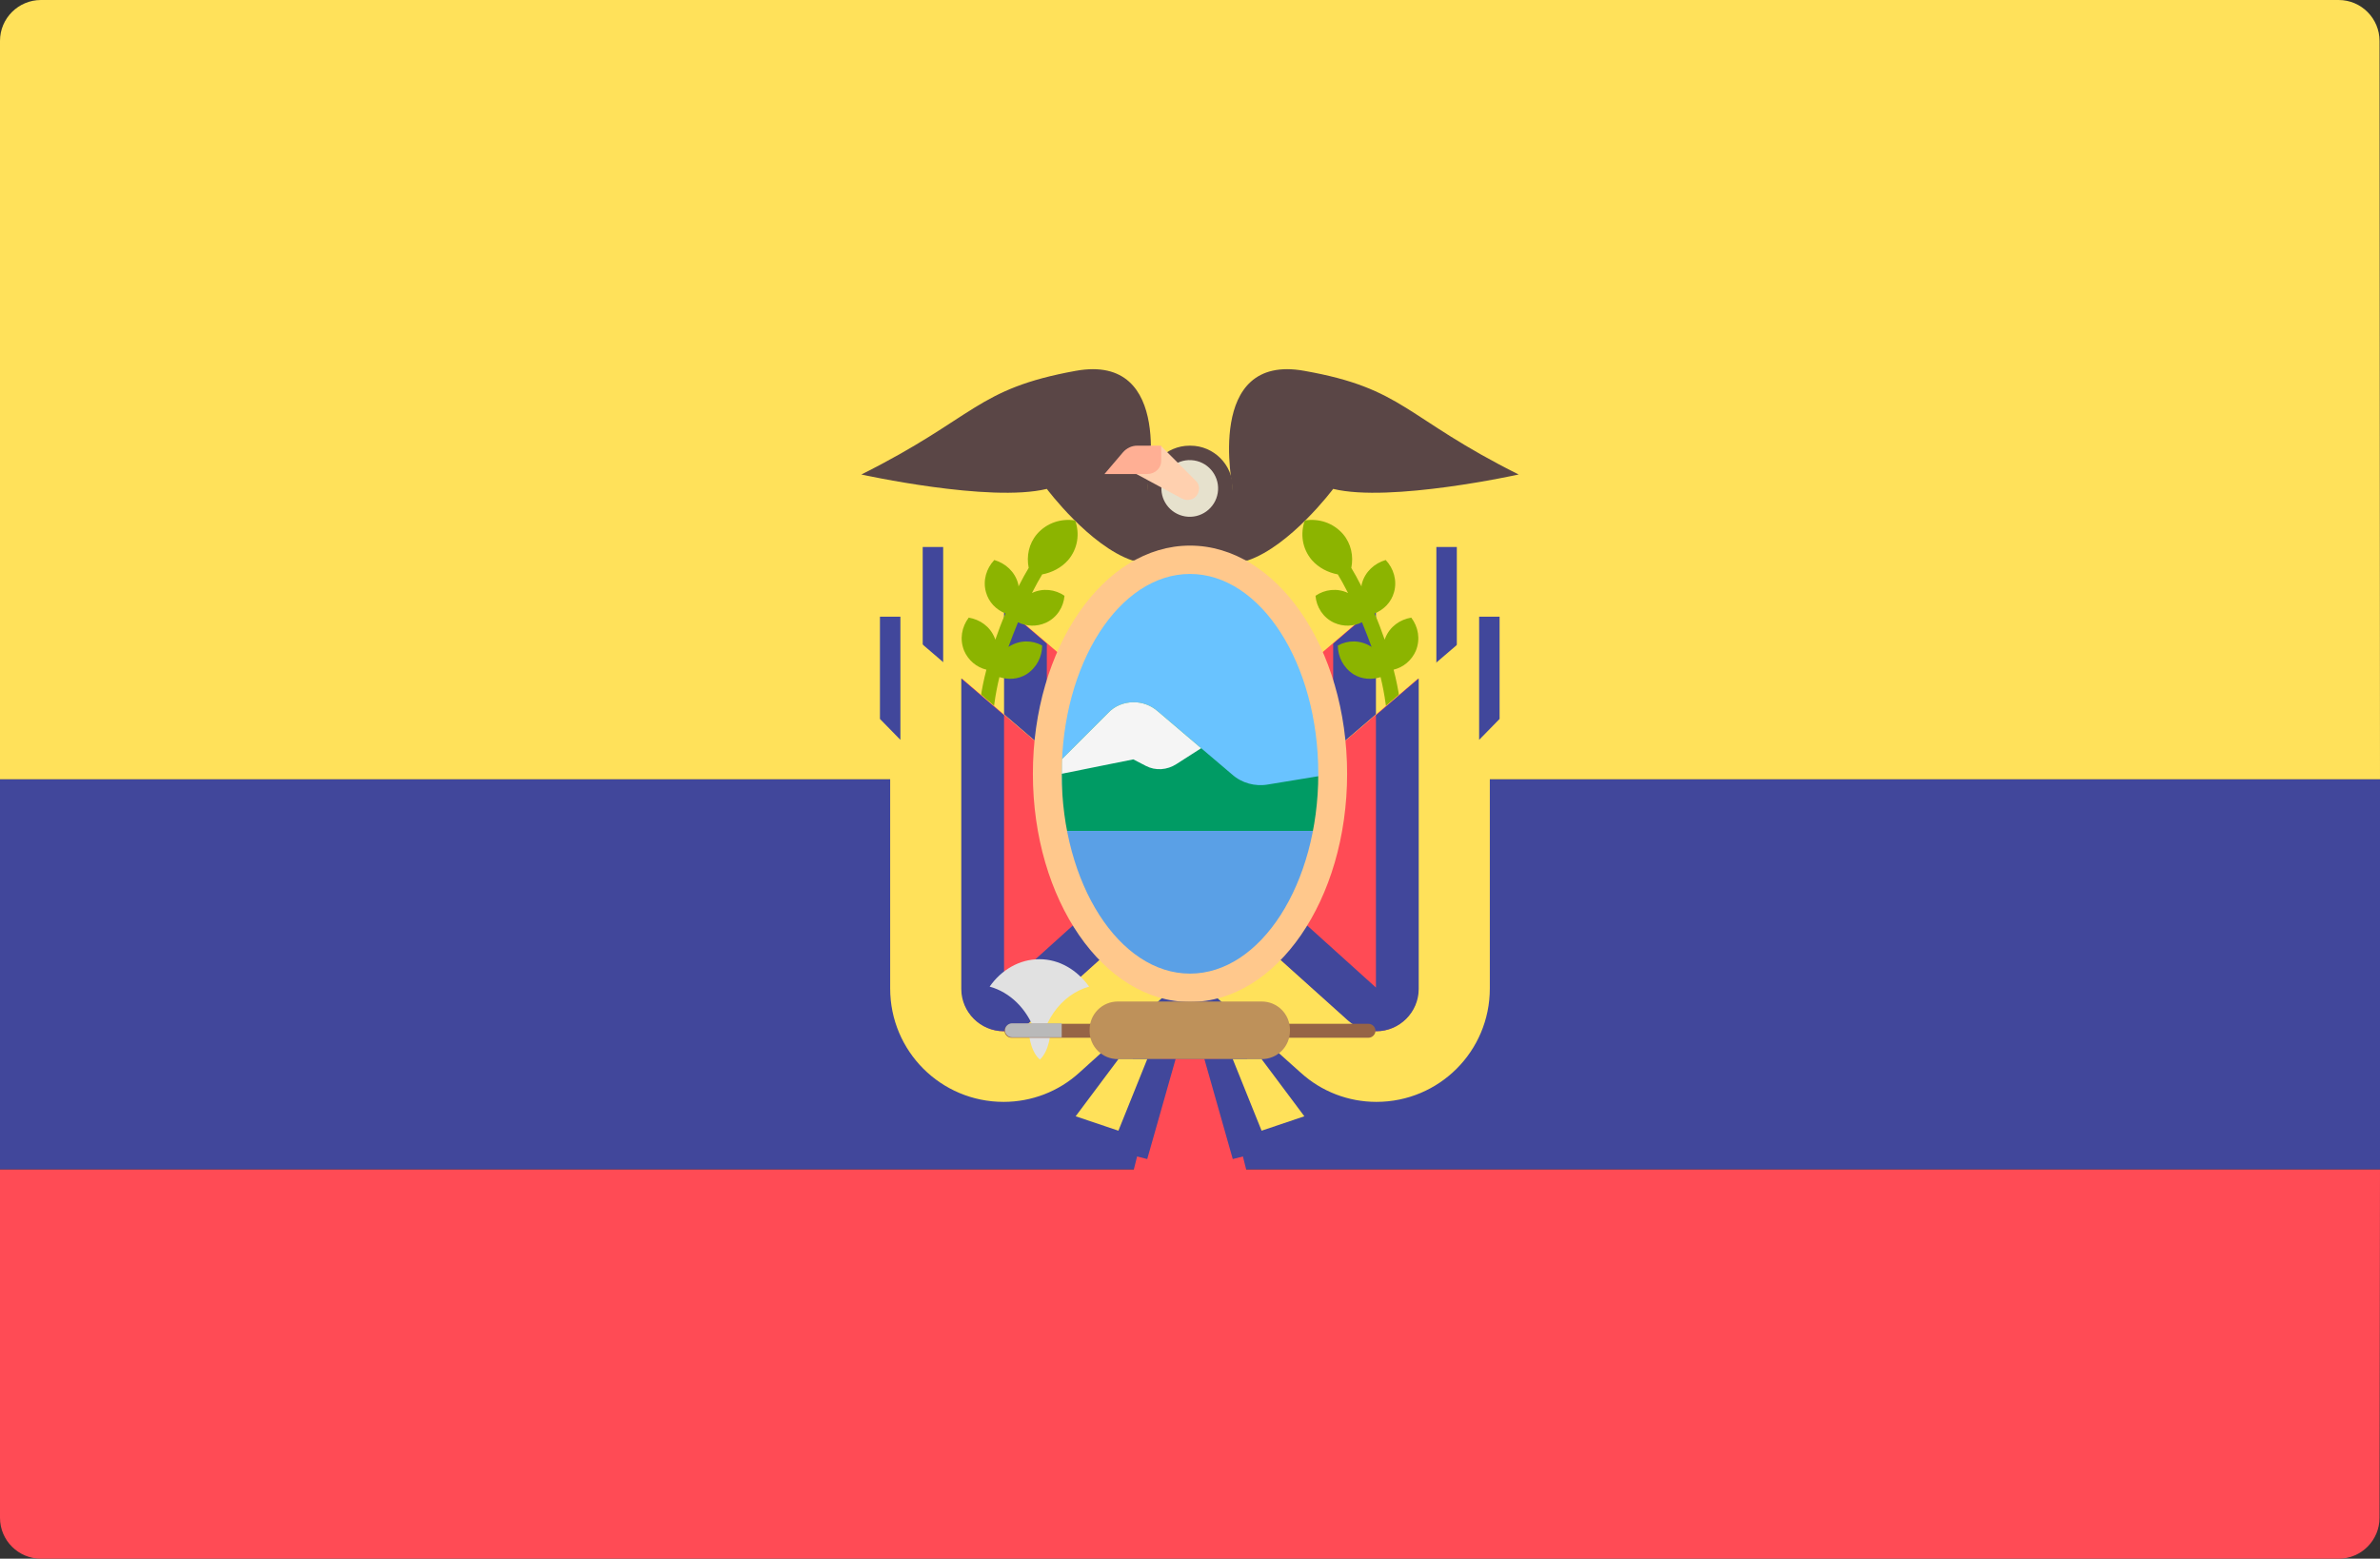 <?xml version="1.0" encoding="UTF-8"?> <!-- Generator: Adobe Illustrator 22.1.0, SVG Export Plug-In . SVG Version: 6.00 Build 0) --> <svg xmlns="http://www.w3.org/2000/svg" xmlns:xlink="http://www.w3.org/1999/xlink" id="Layer_1" x="0px" y="0px" viewBox="0 0 512 335.4" style="enable-background:new 0 0 512 335.4;" xml:space="preserve"><rect x="0" y="0" width="512" height="335.4" fill="#333333" stroke="none"/> <style type="text/css"> .st0{fill:#FF4B55;} .st1{fill:#FFE15A;} .st2{fill:#41479B;} .st3{fill:#5A4646;} .st4{fill:#E6E1CD;} .st5{fill:#FFD0AF;} .st6{fill:#FFAF94;} .st7{fill:#8CB400;} .st8{fill:#69C3FF;} .st9{fill:#009B64;} .st10{fill:#F5F5F5;} .st11{fill:#5AA0E6;} .st12{fill:#FFC88C;} .st13{fill:#E1E1E1;} .st14{fill:#966446;} .st15{fill:#BE915A;} .st16{fill:#B9B9B9;} </style> <path class="st0" d="M512,251.6H0v75c0,4.9,4,8.8,8.8,8.8h494.3c4.9,0,8.8-4,8.8-8.8L512,251.6L512,251.6z"></path> <path class="st1" d="M512,167.7H0V8.8C0,3.9,4,0,8.8,0h494.3c4.9,0,8.8,4,8.8,8.8L512,167.7L512,167.7z"></path> <rect y="167.7" class="st2" width="512" height="83.9"></rect> <path class="st1" d="M246.8,172.7l64.5-55.3v80c0,13.5-10.9,24.4-24.4,24.4l0,0c-6,0-11.8-2.2-16.3-6.3l-23.7-21.4L246.8,172.7 L246.8,172.7z"></path> <path class="st0" d="M280.8,204.1l-18.7-16.8v-27.8l33.8-28.9v20.2v46.6c0,5-4.1,9.1-9.1,9.1C284.6,206.4,282.5,205.6,280.8,204.1z"></path> <path class="st2" d="M271.4,151.6v31.6l15.4,13.9v-46.5v-12.1l9.2-7.9v20.2v46.6c0,5-4.1,9.1-9.1,9.1c-2.2,0-4.4-0.8-6.1-2.3 l-18.7-16.8v-27.8L271.4,151.6z"></path> <path class="st1" d="M265.2,172.7l-64.5-55.3v80c0,13.5,10.9,24.4,24.4,24.4l0,0c6,0,11.8-2.2,16.3-6.3l23.7-21.4V172.7z"></path> <path class="st0" d="M231.2,204.1l18.7-16.8v-27.8l-33.8-28.9v20.2v46.6c0,5,4.1,9.1,9.1,9.1C227.4,206.4,229.5,205.6,231.2,204.1z"></path> <g> <path class="st2" d="M240.6,151.6v31.6l-15.4,13.9v-46.5v-12.1l-9.2-7.9v20.2v46.6c0,5,4.1,9.1,9.1,9.1c2.2,0,4.4-0.8,6.1-2.3 l18.7-16.8v-27.8L240.6,151.6z"></path> <rect x="309" y="117.7" class="st2" width="4.4" height="26.4"></rect> <rect x="198.5" y="117.7" class="st2" width="4.4" height="26.4"></rect> </g> <g> <path class="st3" d="M246.8,105.1c0,0,6.1-29.2-15.4-25.3s-21.5,10-46.1,22.3c0,0,27.6,6.1,39.9,3.1c0,0,9.2,12.3,18.4,15.4h9.2 L246.8,105.1z"></path> <path class="st3" d="M265.2,105.1c0,0-6.1-29.2,15.4-25.3c21.5,3.8,21.5,10,46.1,22.3c0,0-27.6,6.1-39.9,3.1 c0,0-9.2,12.3-18.4,15.4h-9.2L265.2,105.1z"></path> <path class="st3" d="M265.2,120.5h-18.4V105c0-5,4.1-9.1,9.1-9.1h0.2c5,0,9.1,4.1,9.1,9.1L265.2,120.5L265.2,120.5z"></path> </g> <ellipse transform="matrix(0.16 -0.987 0.987 0.16 111.252 340.958)" class="st4" cx="256" cy="105.1" rx="6.1" ry="6.1"></ellipse> <path class="st5" d="M242.8,101.1l11.5,6.2c1,0.5,2.2,0.3,2.9-0.4l0,0c1-1,1-2.6,0-3.5l-7.4-7.4h-1.8 C245.2,95.9,242.8,98.2,242.8,101.1L242.8,101.1z"></path> <path class="st6" d="M246.8,102h-9.2l4-4.7c0.8-0.9,1.9-1.4,3-1.4h5.2V99C249.9,100.7,248.5,102,246.8,102z"></path> <g> <path class="st7" d="M282.2,120.5c-2.1-2.5-2.5-5.7-1.5-8.5c3-0.5,6.1,0.5,8.2,2.9c1.8,2.1,2.3,4.8,1.8,7.3c0.6,1,1.4,2.4,2.2,4 c0-0.2,0-0.4,0.1-0.7c0.7-2.5,2.7-4.3,5.1-5c1.7,1.8,2.5,4.4,1.8,6.9c-0.6,2.2-2.2,3.8-4.2,4.6c0.8,1.8,1.5,3.7,2.2,5.7 c0-0.1,0-0.2,0.1-0.4c1-2.5,3.2-4,5.6-4.4c1.5,2,2,4.6,1,7.1c-0.9,2.1-2.7,3.6-4.8,4.1c1.1,4.2,1.8,8.7,1.8,13.2h-3.1 c0-3.9-0.6-7.9-1.5-11.6c-1.9,0.6-4,0.5-5.8-0.6c-2.2-1.4-3.4-3.8-3.4-6.2c2.2-1.2,4.8-1.2,7.1,0.2c0.1,0,0.1,0.1,0.2,0.2 c-0.7-1.9-1.4-3.7-2.1-5.4c-1.8,0.9-4,1-6,0.1c-2.4-1.1-3.8-3.4-4-5.8c2-1.4,4.7-1.7,7-0.6c-0.8-1.6-1.6-3-2.2-4 C285.7,123.2,283.7,122.2,282.2,120.5z"></path> <path class="st7" d="M229.8,120.5c2.1-2.5,2.5-5.7,1.5-8.5c-3-0.5-6.1,0.5-8.2,2.9c-1.8,2.1-2.3,4.8-1.8,7.3c-0.6,1-1.4,2.4-2.2,4 c0-0.2,0-0.4-0.1-0.7c-0.7-2.5-2.7-4.3-5.1-5c-1.7,1.8-2.5,4.4-1.8,6.9c0.6,2.2,2.2,3.8,4.2,4.6c-0.8,1.8-1.5,3.7-2.2,5.7 c0-0.1,0-0.2-0.1-0.4c-1-2.5-3.2-4-5.6-4.4c-1.5,2-2,4.6-1,7.1c0.9,2.1,2.7,3.6,4.8,4.1c-1.1,4.2-1.8,8.7-1.8,13.2h3.1 c0-3.9,0.6-7.9,1.5-11.6c1.9,0.6,4,0.5,5.8-0.6c2.2-1.4,3.4-3.8,3.4-6.2c-2.2-1.2-4.8-1.2-7.1,0.2c-0.1,0-0.1,0.1-0.2,0.2 c0.7-1.9,1.4-3.7,2.1-5.4c1.8,0.9,4,1,6,0.1c2.4-1.1,3.8-3.4,4-5.8c-2-1.4-4.7-1.7-7-0.6c0.8-1.6,1.6-3,2.2-4 C226.3,123.2,228.3,122.2,229.8,120.5z"></path> </g> <path class="st1" d="M256,188l-64.5-55.3v80c0,13.5,10.9,24.4,24.4,24.4l0,0c6,0,11.8-2.2,16.3-6.3l23.7-21.4V188z"></path> <path class="st0" d="M222,219.5l18.7-16.8v-27.8l-33.8-28.9v20.2v46.6c0,5,4.1,9.1,9.1,9.1C218.2,221.8,220.3,221,222,219.5z"></path> <path class="st2" d="M231.4,167v31.6l-15.4,13.9v-46.5v-12.1l-9.2-7.9v20.2v46.6c0,5,4.1,9.1,9.1,9.1c2.2,0,4.4-0.8,6.1-2.3 l18.7-16.8v-27.8L231.4,167z"></path> <path class="st1" d="M256,188l64.5-55.3v80c0,13.5-10.9,24.4-24.4,24.4l0,0c-6,0-11.8-2.2-16.3-6.3L256,209.5V188z"></path> <path class="st0" d="M290,219.5l-18.7-16.8v-27.8l33.8-28.9v20.2v46.6c0,5-4.1,9.1-9.1,9.1C293.8,221.8,291.7,221,290,219.5z"></path> <path class="st2" d="M280.6,167v31.6l15.4,13.9v-46.5v-12.1l9.2-7.9v20.2v46.6c0,5-4.1,9.1-9.1,9.1c-2.2,0-4.4-0.8-6.1-2.3 l-18.7-16.8v-27.8L280.6,167z"></path> <ellipse class="st8" cx="256" cy="166.5" rx="30.7" ry="46.1"></ellipse> <path class="st9" d="M228.4,178.8h55.3l3.1-12.3l-14,2.3c-2.8,0.5-5.7-0.3-7.8-2.2L249,153c-1.4-1.2-3.2-1.9-5.1-1.9l0,0 c-2.1,0-4.1,0.8-5.5,2.3l-10,10L228.4,178.8L228.4,178.8z"></path> <path class="st10" d="M253.1,164.4l5.3-3.4l-9.4-8c-1.4-1.2-3.2-1.9-5.1-1.9l0,0c-2.1,0-4.1,0.8-5.5,2.3l-10,10v3.1l15.4-3.1 l2.7,1.4C248.6,165.9,251.1,165.7,253.1,164.4z"></path> <polygon class="st11" points="228.4,178.8 231.4,197.2 246.8,212.6 256,212.6 268.3,209.5 280.6,197.2 283.6,178.8 "></polygon> <path class="st12" d="M256,215.6c-18.6,0-33.8-22-33.8-49.1s15.2-49.1,33.8-49.1s33.8,22,33.8,49.1S274.6,215.6,256,215.6z M256,123.5c-15.2,0-27.6,19.3-27.6,43s12.4,43,27.6,43s27.6-19.3,27.6-43S271.2,123.5,256,123.5z"></path> <g> <path class="st13" d="M234.3,212.3c-2.6-3.6-6.4-5.9-10.7-5.9s-8.2,2.3-10.7,5.9c4.4,1.2,8,4.8,9.7,9.5c0.7,1.9,1.1,4,1.1,6.1 C223.6,220.3,228.2,214,234.3,212.3z"></path> <path class="st13" d="M226,222c0,0-0.2,4.1-2.3,6l-0.1-0.1c-2.1-1.9-2.3-6-2.3-6L226,222z"></path> </g> <path class="st14" d="M294.4,223.3h-76.8c-0.8,0-1.5-0.7-1.5-1.5v0c0-0.8,0.7-1.5,1.5-1.5h76.8c0.8,0,1.5,0.7,1.5,1.5v0 C295.9,222.6,295.2,223.3,294.4,223.3z"></path> <path class="st15" d="M271.4,227.9h-30.9c-3.4,0-6.1-2.7-6.1-6.1v-0.2c0-3.4,2.7-6.1,6.1-6.1h30.9c3.4,0,6.1,2.7,6.1,6.1v0.2 C277.5,225.2,274.8,227.9,271.4,227.9z"></path> <path class="st16" d="M228.4,220.2h-10.7c-0.8,0-1.5,0.7-1.5,1.5s0.7,1.5,1.5,1.5h10.7V220.2z"></path> <polygon class="st0" points="256,227.9 256,256 243.7,252.5 249.9,227.9 "></polygon> <polygon class="st2" points="252.9,227.9 246.8,249.4 234.5,246.3 243.7,227.9 "></polygon> <polygon class="st1" points="240.6,227.9 231.4,240.2 240.6,243.3 246.8,227.9 "></polygon> <polygon class="st0" points="256,227.9 256,256 268.3,252.5 262.1,227.9 "></polygon> <polygon class="st2" points="259.1,227.9 265.2,249.4 277.5,246.3 268.3,227.9 "></polygon> <polygon class="st1" points="271.4,227.9 280.6,240.2 271.4,243.3 265.2,227.9 "></polygon> <g> <polygon class="st2" points="193.7,159.2 189.3,154.7 189.3,132.7 193.7,132.7 "></polygon> <polygon class="st2" points="322.6,154.7 318.2,159.2 318.2,132.7 322.6,132.7 "></polygon> </g> </svg> 